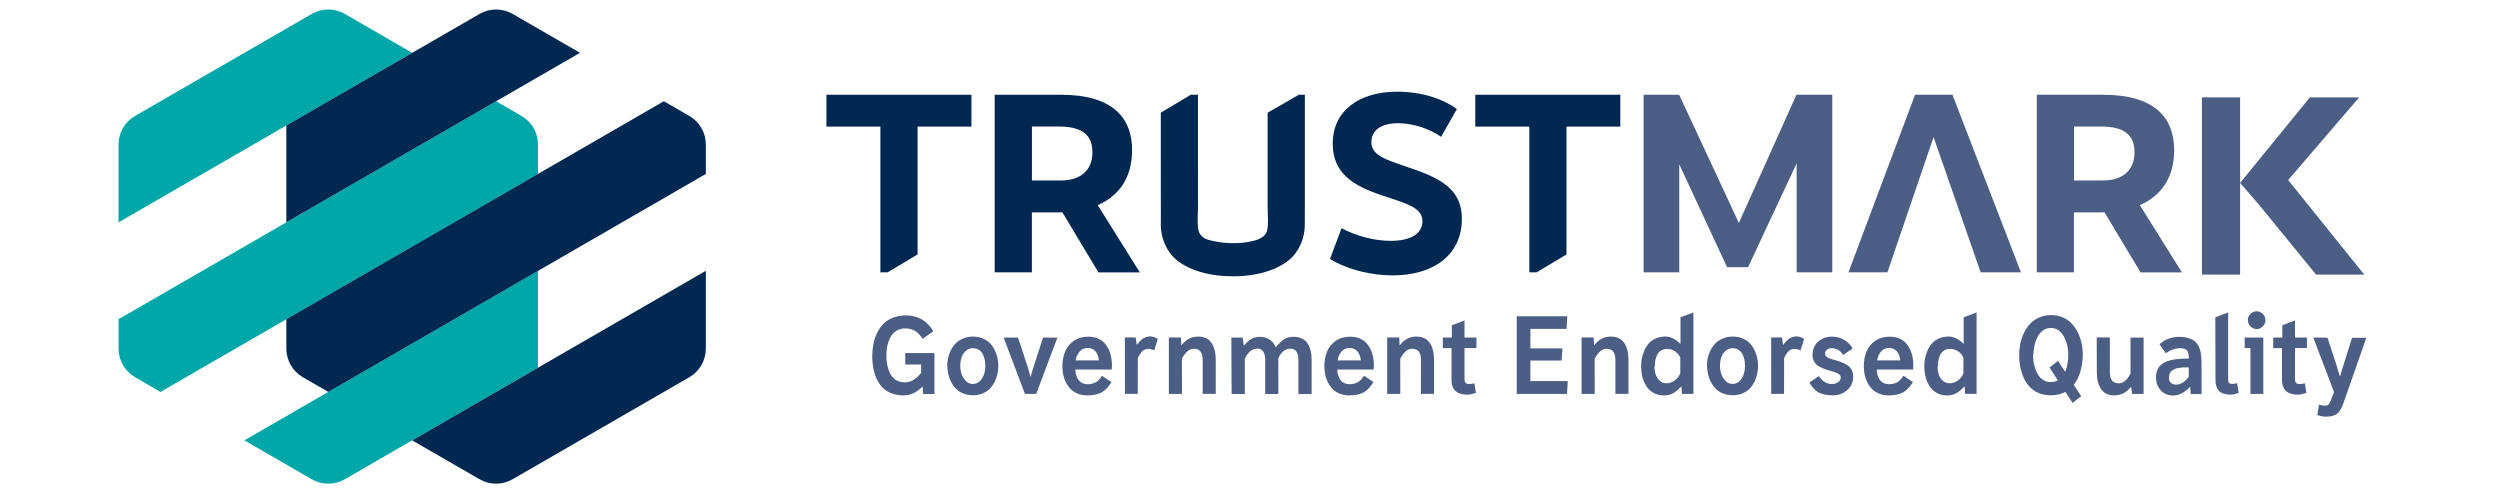 <?xml version="1.0" encoding="utf-8"?>
<!-- Generator: Adobe Illustrator 24.1.3, SVG Export Plug-In . SVG Version: 6.00 Build 0)  -->
<svg version="1.1" id="Layer_1" xmlns="http://www.w3.org/2000/svg" xmlns:xlink="http://www.w3.org/1999/xlink" x="0px" y="0px"
	 viewBox="0 0 505 100" style="enable-background:new 0 0 505 100;" xml:space="preserve">
<style type="text/css">
	.st0{clip-path:url(#SVGID_1_);fill:#00A7A8;}
	.st1{clip-path:url(#SVGID_1_);fill:#002851;}
	.st2{clip-path:url(#SVGID_1_);fill:#4C5E84;}
</style>
<g>
	<defs>
		<rect id="SVGID_3_" x="-8.62" y="-21.68" width="519.2" height="142.97"/>
	</defs>
	<clipPath id="SVGID_1_">
		<use xlink:href="#SVGID_3_"  style="overflow:visible;"/>
	</clipPath>
	<path class="st0" d="M83.26,10.67L69.65,2.81c-2.06-1.19-4.61-1.19-6.67,0l-35.7,20.61c-2.07,1.19-3.34,3.4-3.34,5.78v15.72
		L83.26,10.67z"/>
	<path class="st0" d="M27.28,76.2l5.14,2.97l76.26-44.03V29.2c0-2.39-1.27-4.59-3.34-5.78l-5.14-2.97L23.95,64.48v5.93
		C23.95,72.8,25.22,75,27.28,76.2"/>
	<path class="st0" d="M49.37,88.95l13.61,7.86c2.06,1.19,4.61,1.19,6.67,0l39.03-22.54V54.7L49.37,88.95z"/>
	<path class="st1" d="M117.16,10.67l-13.61-7.86c-2.06-1.19-4.61-1.19-6.67,0L57.84,25.34v19.57L117.16,10.67z"/>
	<path class="st1" d="M61.18,76.2l5.14,2.97l76.26-44.03V29.2c0-2.39-1.27-4.59-3.34-5.78l-5.14-2.97L57.84,64.48v5.93
		C57.84,72.8,59.11,75,61.18,76.2"/>
	<path class="st1" d="M83.26,88.95l13.61,7.86c2.06,1.19,4.61,1.19,6.67,0l35.7-20.61c2.06-1.19,3.34-3.4,3.34-5.78V54.7
		L83.26,88.95z"/>
	<polygon class="st2" points="444.79,19.67 444.79,55.47 452.5,55.47 452.5,36.95 452.5,19.67 	"/>
	<polygon class="st2" points="462.21,36.37 476.55,19.67 466.59,19.67 452.5,36.95 456.38,41.43 467.84,55.47 477.58,55.47 	"/>
	<polygon class="st1" points="166.94,25.58 177.84,25.58 177.84,55.01 179.31,55.01 185.35,51.39 185.35,25.58 196.23,25.58 
		196.23,19.14 166.94,19.14 	"/>
	<path class="st1" d="M228.68,30.32c0-6.67-4.1-11.18-14.34-11.18h-13.41v35.87h7.51V42.9h5.35l0.81-0.01l7.28,12.13h8.36
		l-8.5-13.58C225.96,39.6,228.68,36,228.68,30.32 M214.36,36.45h-5.91V25.56h5.45c4.88,0,6.77,1.84,6.77,5.22
		C220.67,34.37,218.28,36.45,214.36,36.45"/>
	<path class="st1" d="M286.1,34.37c-5.43-1.95-9.08-2.65-9.08-5.64c0-2.47,2.06-3.84,5.38-3.84c2.91,0,6.24,1.03,8.7,2.75l3.19-5.61
		c-2.39-1.81-6.7-3.51-12.05-3.51c-7.69,0-13.03,3.83-13.03,10.5c0,5.92,4.03,8.46,9.85,10.41c5.1,1.69,8.27,2.51,8.27,5.23
		c0,2.38-2.08,3.99-6.44,3.99c-3.24,0-6.87-0.95-9.9-2.55l-2.33,6.22c3.74,2.27,8.59,3.31,12.63,3.31c8.26,0,14.01-4.11,14.01-11.42
		C295.29,38.86,291.93,36.44,286.1,34.37"/>
	<polygon class="st1" points="298.01,25.58 308.92,25.58 308.92,55.01 310.4,55.01 316.43,51.4 316.43,25.58 327.3,25.58 
		327.3,19.14 298.01,19.14 	"/>
	<polygon class="st2" points="351.25,45.03 339.19,19.14 332.01,19.14 332.01,55.01 339.21,55.01 339.21,33.19 348.87,53.97 
		353.11,53.97 362.92,33 362.92,55.01 370.12,55.01 370.12,19.14 362.88,19.14 	"/>
	<polygon class="st2" points="386.84,19.14 373.39,55.01 381.26,55.01 390.58,27.7 400.09,55.01 408.23,55.01 394.4,19.14 	"/>
	<path class="st2" d="M439.18,30.32c0-6.67-4.1-11.18-14.34-11.18h-13.41v35.87h7.51V42.9h5.36l0.81-0.01l7.28,12.13h8.36
		l-8.5-13.58C436.46,39.6,439.18,36,439.18,30.32 M424.86,36.45h-5.91V25.56h5.45c4.88,0,6.77,1.84,6.77,5.22
		C431.17,34.37,428.78,36.45,424.86,36.45"/>
	<path class="st1" d="M256.06,22.77v12.38v6.71c0,1.5,0.22,3.12-0.08,4.6c-0.26,1.29-1.51,1.85-2.66,2.16
		c-1.58,0.42-3.29,0.55-4.92,0.49c-1.43-0.05-2.85-0.27-4.23-0.64c-1.12-0.31-1.94-0.99-2.13-2.19c-0.22-1.45-0.05-2.96-0.05-4.42
		v-6.71V19.14h-1.46l-6.05,3.62v8.05c0,0,0,11.19,0.01,11.21v3.07c-0.04,0.83,0.02,3.42,1.7,5.8c0.16,0.23,0.32,0.46,0.51,0.68
		c2.26,2.62,6.91,4.24,12.12,4.23c0.07,0,0.14,0.01,0.21,0.01c0.07,0,0.14-0.01,0.21,0c5.21,0,9.86-1.62,12.12-4.24
		c0.19-0.22,0.35-0.45,0.51-0.68c1.68-2.38,1.73-4.97,1.7-5.8c0,0,0-3.07,0.01-3.08V30.81V19.14h-1.23L256.06,22.77z"/>
	<path class="st2" d="M176.42,69.5c0.13-0.71,0.37-1.43,0.71-2.15c0.33-0.72,0.75-1.34,1.25-1.87c0.5-0.53,1.15-0.96,1.94-1.28
		c0.8-0.33,1.7-0.49,2.69-0.49c2.39,0,4.24,1.07,5.53,3.2l-2.16,1.52c-0.55-0.81-1.1-1.36-1.67-1.65c-0.58-0.29-1.2-0.44-1.86-0.44
		c-0.66,0-1.24,0.15-1.73,0.45c-0.5,0.31-0.9,0.71-1.19,1.22c-0.29,0.51-0.51,1.08-0.66,1.71c-0.15,0.63-0.22,1.3-0.22,2.01
		c0,1.72,0.32,3.07,0.95,4.04c0.63,0.98,1.57,1.47,2.82,1.47c0.59,0,1.17-0.18,1.75-0.53c0.57-0.35,1.07-0.82,1.5-1.4v-1.67h-3.21
		v-2.32h5.89l0.01,8.27h-2.28l-0.11-1.51c-1.2,1.2-2.48,1.79-3.85,1.79c-0.94,0-1.78-0.15-2.51-0.45c-0.74-0.31-1.35-0.71-1.81-1.2
		c-0.46-0.49-0.86-1.1-1.17-1.81c-0.31-0.71-0.53-1.45-0.66-2.22c-0.12-0.77-0.19-1.6-0.19-2.48l0.02,0.02
		C176.21,70.99,176.28,70.24,176.42,69.5"/>
	<path class="st2" d="M191.49,72.38c0.06-0.26,0.13-0.53,0.22-0.79c0.09-0.26,0.2-0.52,0.33-0.79c0.26-0.53,0.58-1,0.97-1.41
		c0.38-0.4,0.88-0.74,1.49-1c0.61-0.26,1.28-0.4,2.01-0.4c0.77,0,1.46,0.13,2.05,0.39c0.6,0.26,1.09,0.6,1.47,1
		c0.37,0.41,0.69,0.88,0.94,1.41c0.25,0.53,0.43,1.05,0.53,1.56c0.11,0.52,0.16,1.03,0.16,1.53c0,0.29-0.02,0.56-0.05,0.84
		c-0.03,0.27-0.08,0.55-0.13,0.83c-0.12,0.56-0.31,1.09-0.57,1.61c-0.28,0.53-0.6,0.99-0.98,1.38c-0.37,0.39-0.86,0.7-1.46,0.95
		c-0.58,0.24-1.22,0.35-1.94,0.35c-0.71,0-1.36-0.12-1.97-0.37c-0.59-0.24-1.08-0.56-1.47-0.96c-0.38-0.39-0.7-0.85-0.98-1.38
		c-0.26-0.51-0.45-1.04-0.57-1.6c-0.12-0.56-0.18-1.11-0.18-1.65l-0.03,0.02C191.33,73.42,191.39,72.9,191.49,72.38 M194.7,76.47
		c0.48,0.72,1.08,1.08,1.81,1.08c0.76,0,1.38-0.36,1.83-1.06c0.46-0.71,0.69-1.56,0.69-2.56c0-1.06-0.21-1.93-0.63-2.59
		c-0.43-0.67-1.06-1-1.88-1c-0.54,0-1.01,0.18-1.41,0.53c-0.4,0.36-0.69,0.8-0.87,1.32c-0.18,0.54-0.27,1.12-0.27,1.72
		C193.98,74.9,194.22,75.75,194.7,76.47"/>
	<path class="st2" d="M207.14,72.73c0.35,1.07,0.55,1.69,0.6,1.86l0.4,1.49h0.05c0.12-0.44,0.21-0.78,0.29-1.02
		c0.07-0.24,0.12-0.39,0.14-0.45l2.07-6.42h2.91l-4.29,11.38h-2.27l-4.3-11.38h2.9C206.3,70.15,206.79,71.66,207.14,72.73"/>
	<path class="st2" d="M215.16,71.01c0.38-0.92,0.98-1.65,1.78-2.19c0.8-0.54,1.77-0.81,2.91-0.81c0.68,0,1.3,0.11,1.86,0.34
		c0.55,0.23,1,0.53,1.36,0.91c0.35,0.37,0.64,0.81,0.89,1.32c0.24,0.51,0.4,1.04,0.5,1.56c0.05,0.26,0.08,0.53,0.11,0.8
		c0.02,0.27,0.04,0.55,0.04,0.83v0.16c0,0.03,0,0.07,0,0.11c0,0.05-0.01,0.1-0.02,0.17c-0.01,0.14-0.02,0.28-0.03,0.44h-7.34
		c0.03,0.9,0.26,1.62,0.68,2.16c0.42,0.53,1.02,0.8,1.8,0.8c0.59,0,1.12-0.12,1.59-0.37c0.47-0.24,0.9-0.68,1.31-1.34l1.92,1.27
		c-0.6,1-1.27,1.7-2,2.1c-0.75,0.4-1.72,0.6-2.93,0.6c-0.69,0-1.31-0.11-1.88-0.35c-0.56-0.23-1.03-0.53-1.41-0.9
		c-0.37-0.37-0.68-0.81-0.95-1.31c-0.26-0.5-0.45-1.01-0.56-1.53c-0.11-0.51-0.17-1.04-0.17-1.59h-0.03
		C214.59,72.98,214.78,71.91,215.16,71.01 M221.29,70.98c-0.39-0.46-0.93-0.69-1.61-0.69c-0.65,0-1.18,0.24-1.6,0.72
		c-0.42,0.49-0.69,1.08-0.8,1.79h4.69C221.91,72.05,221.68,71.44,221.29,70.98"/>
	<path class="st2" d="M229.42,68.18l0.2,1.51c0.19-0.26,0.36-0.47,0.5-0.63c0.13-0.15,0.3-0.31,0.52-0.5
		c0.21-0.18,0.44-0.31,0.69-0.41c0.25-0.09,0.53-0.15,0.83-0.19c0.04-0.01,0.09-0.01,0.16-0.01c0.19,0,0.43,0.04,0.7,0.11
		c0.33,0.1,0.61,0.23,0.86,0.39l-0.71,2.31c-0.57-0.2-0.95-0.3-1.15-0.3c-0.5,0-0.92,0.16-1.25,0.47c-0.34,0.32-0.65,0.79-0.93,1.41
		l-0.01,7.22h-2.59l-0.02-11.39H229.42z"/>
	<path class="st2" d="M238.55,68.17l0.08,1.59c0.47-0.57,0.94-1,1.44-1.28c0.49-0.28,1.04-0.44,1.66-0.48
		c0.06-0.01,0.12-0.01,0.19-0.01h0.18c0.43,0,0.82,0.06,1.18,0.18c0.45,0.16,0.82,0.38,1.09,0.67c0.29,0.3,0.53,0.66,0.71,1.07
		c0.18,0.42,0.31,0.86,0.39,1.32c0.04,0.23,0.06,0.47,0.08,0.71c0.02,0.25,0.03,0.5,0.03,0.77v6.85h-2.64V72.7
		c0-1.5-0.59-2.25-1.77-2.25c-0.51,0-0.96,0.19-1.37,0.57c-0.41,0.39-0.76,0.87-1.05,1.44l0.01,7.11h-2.65v-11.4H238.55z"/>
	<path class="st2" d="M251.02,68.19l0.22,1.64c0.51-0.57,0.98-1,1.41-1.28c0.42-0.28,0.93-0.44,1.5-0.5
		c0.06-0.01,0.11-0.01,0.17-0.01h0.17l0.62,0.04c0.31,0.05,0.63,0.15,0.98,0.3c0.33,0.15,0.64,0.37,0.93,0.68
		c0.28,0.3,0.51,0.67,0.69,1.12c0.11-0.14,0.22-0.27,0.31-0.39c0.1-0.12,0.19-0.22,0.28-0.32c0.19-0.2,0.41-0.41,0.67-0.63
		c0.26-0.22,0.56-0.4,0.88-0.54c0.31-0.13,0.64-0.22,0.99-0.25c0.08-0.01,0.15-0.01,0.23-0.02c0.08,0,0.16,0,0.23,0
		c0.57,0.01,1.06,0.1,1.48,0.26c0.55,0.21,0.97,0.53,1.27,0.97c0.3,0.44,0.53,0.94,0.68,1.5c0.15,0.56,0.22,1.2,0.22,1.91v6.93
		h-2.67v-6.95c0-0.7-0.14-1.26-0.43-1.67c-0.26-0.37-0.66-0.55-1.2-0.55c-0.07,0-0.12,0-0.15,0.01c-0.51,0.03-0.96,0.23-1.36,0.59
		c-0.39,0.36-0.69,0.81-0.92,1.35l0.01,7.2h-2.66v-6.95c0-0.68-0.14-1.23-0.43-1.66c-0.26-0.37-0.64-0.56-1.14-0.56h-0.08
		c-0.03,0-0.06,0-0.09,0.01c-0.99,0.08-1.79,0.77-2.38,2.06v7.1h-2.66l-0.06-11.38H251.02z"/>
	<path class="st2" d="M268.07,71.01c0.38-0.92,0.97-1.65,1.78-2.19c0.8-0.54,1.77-0.81,2.91-0.81c0.68,0,1.3,0.11,1.86,0.34
		c0.55,0.23,1,0.53,1.36,0.91c0.35,0.37,0.64,0.81,0.89,1.32c0.24,0.51,0.4,1.04,0.5,1.56c0.05,0.26,0.08,0.53,0.11,0.8
		c0.02,0.27,0.04,0.55,0.04,0.83v0.16c0,0.03,0,0.07,0,0.11c0,0.05-0.01,0.1-0.02,0.17c-0.01,0.14-0.02,0.28-0.03,0.44h-7.34
		c0.03,0.9,0.25,1.62,0.68,2.16c0.42,0.53,1.02,0.8,1.8,0.8c0.59,0,1.12-0.12,1.6-0.37c0.47-0.24,0.9-0.68,1.31-1.34l1.92,1.27
		c-0.6,1-1.27,1.7-2,2.1c-0.74,0.4-1.72,0.6-2.93,0.6c-0.69,0-1.31-0.11-1.88-0.35c-0.56-0.23-1.03-0.53-1.41-0.9
		c-0.37-0.37-0.68-0.81-0.95-1.31c-0.26-0.5-0.45-1.01-0.56-1.53c-0.11-0.51-0.17-1.04-0.17-1.59h-0.03
		C267.49,72.98,267.69,71.91,268.07,71.01 M274.2,70.98c-0.39-0.46-0.93-0.69-1.61-0.69c-0.65,0-1.18,0.24-1.59,0.72
		c-0.42,0.49-0.69,1.08-0.8,1.79h4.69C274.82,72.05,274.59,71.44,274.2,70.98"/>
	<path class="st2" d="M282.64,68.17l0.08,1.59c0.47-0.57,0.94-1,1.44-1.28c0.49-0.28,1.04-0.44,1.66-0.48
		c0.06-0.01,0.12-0.01,0.19-0.01h0.18c0.43,0,0.82,0.06,1.18,0.18c0.45,0.16,0.82,0.38,1.09,0.67c0.29,0.3,0.53,0.66,0.71,1.07
		c0.18,0.42,0.31,0.86,0.39,1.32c0.04,0.23,0.06,0.47,0.08,0.71c0.02,0.25,0.03,0.5,0.03,0.77v6.85h-2.64V72.7
		c0-1.5-0.59-2.25-1.77-2.25c-0.51,0-0.96,0.19-1.36,0.57c-0.41,0.39-0.76,0.87-1.05,1.44l0.01,7.11h-2.65v-11.4H282.64z"/>
	<path class="st2" d="M293.27,68.18V65.7l2.56-0.96v3.44h2.41v2.13h-2.41v6.27c0,0.33,0.07,0.58,0.22,0.75
		c0.15,0.18,0.4,0.26,0.75,0.26c0.04,0,0.14-0.01,0.31-0.04c0.17-0.02,0.41-0.06,0.72-0.11l0.31,1.92
		c-0.71,0.24-1.28,0.37-1.71,0.37c-0.52,0-0.97-0.06-1.37-0.18c-0.4-0.12-0.71-0.27-0.93-0.45c-0.23-0.19-0.42-0.42-0.56-0.69
		c-0.14-0.26-0.24-0.54-0.29-0.81c-0.03-0.14-0.05-0.28-0.06-0.43c-0.01-0.15-0.01-0.31-0.01-0.49v-6.36h-1.76l-0.01-2.14H293.27z"
		/>
	<polygon class="st2" points="316.6,63.89 316.45,66.43 309.14,66.43 309.14,70.37 315.61,70.37 315.45,72.83 309.14,72.83 
		309.14,76.98 316.69,76.98 316.54,79.57 306.38,79.57 306.38,63.89 	"/>
	<path class="st2" d="M321.92,68.17l0.08,1.59c0.47-0.57,0.94-1,1.44-1.28c0.49-0.28,1.04-0.44,1.66-0.48
		c0.06-0.01,0.12-0.01,0.19-0.01h0.18c0.43,0,0.82,0.06,1.18,0.18c0.45,0.16,0.82,0.38,1.09,0.67c0.29,0.3,0.53,0.66,0.71,1.07
		c0.18,0.42,0.31,0.86,0.39,1.32c0.04,0.23,0.06,0.47,0.08,0.71c0.02,0.25,0.03,0.5,0.03,0.77v6.85h-2.64V72.7
		c0-1.5-0.59-2.25-1.77-2.25c-0.51,0-0.96,0.19-1.37,0.57c-0.41,0.39-0.76,0.87-1.05,1.44l0.01,7.11h-2.65v-11.4H321.92z"/>
	<path class="st2" d="M331.63,72.52c0.09-0.55,0.26-1.1,0.5-1.66c0.24-0.55,0.54-1.04,0.9-1.46c0.36-0.42,0.82-0.76,1.4-1.02
		c0.58-0.26,1.24-0.4,1.96-0.4c1.07,0,2.09,0.5,3.07,1.5v-5.39l2.61-0.97v16.44h-2.32l-0.1-1.54c-0.54,0.61-1.09,1.07-1.64,1.39
		c-0.56,0.31-1.17,0.47-1.86,0.47c-0.66,0-1.25-0.11-1.78-0.34c-0.53-0.23-0.97-0.53-1.31-0.91c-0.35-0.37-0.64-0.81-0.88-1.31
		c-0.24-0.49-0.41-1-0.51-1.53c-0.1-0.52-0.15-1.05-0.15-1.57h-0.02C331.49,73.65,331.54,73.09,331.63,72.52 M334.44,75.62
		c0.16,0.49,0.43,0.92,0.8,1.27c0.37,0.35,0.83,0.53,1.38,0.53c0.61,0,1.16-0.19,1.66-0.55c0.49-0.36,0.87-0.84,1.14-1.44V72.2
		c-0.26-0.52-0.63-0.94-1.09-1.25c-0.47-0.31-0.99-0.47-1.56-0.47c-0.46,0-0.86,0.1-1.19,0.29c-0.34,0.2-0.6,0.47-0.78,0.81
		c-0.19,0.35-0.32,0.72-0.41,1.12c-0.08,0.41-0.12,0.85-0.12,1.31h-0.05C334.2,74.59,334.28,75.12,334.44,75.62"/>
	<path class="st2" d="M344.95,72.38c0.05-0.26,0.13-0.53,0.22-0.79c0.09-0.26,0.2-0.52,0.34-0.79c0.26-0.53,0.58-1,0.97-1.41
		c0.38-0.4,0.88-0.74,1.49-1c0.61-0.26,1.28-0.4,2.01-0.4c0.77,0,1.46,0.13,2.05,0.39c0.6,0.26,1.09,0.6,1.47,1
		c0.37,0.41,0.69,0.88,0.94,1.41c0.25,0.53,0.43,1.05,0.53,1.56c0.11,0.52,0.16,1.03,0.16,1.53c0,0.29-0.02,0.56-0.05,0.84
		c-0.03,0.27-0.07,0.55-0.13,0.83c-0.12,0.56-0.31,1.09-0.57,1.61c-0.28,0.53-0.6,0.99-0.98,1.38c-0.37,0.39-0.86,0.7-1.46,0.95
		c-0.58,0.24-1.22,0.35-1.94,0.35c-0.71,0-1.37-0.12-1.97-0.37c-0.59-0.24-1.08-0.56-1.47-0.96c-0.37-0.39-0.7-0.85-0.98-1.38
		c-0.26-0.51-0.45-1.04-0.57-1.6c-0.12-0.56-0.18-1.11-0.18-1.65l-0.03,0.02C344.8,73.42,344.85,72.9,344.95,72.38 M348.16,76.47
		c0.48,0.72,1.08,1.08,1.81,1.08c0.76,0,1.38-0.36,1.83-1.06c0.46-0.71,0.69-1.56,0.69-2.56c0-1.06-0.21-1.93-0.64-2.59
		c-0.43-0.67-1.05-1-1.88-1c-0.54,0-1.01,0.18-1.41,0.53c-0.4,0.36-0.69,0.8-0.86,1.32c-0.18,0.54-0.27,1.12-0.27,1.72
		C347.44,74.9,347.68,75.75,348.16,76.47"/>
	<path class="st2" d="M359.98,68.18l0.2,1.51c0.19-0.26,0.36-0.47,0.5-0.63c0.13-0.15,0.3-0.31,0.52-0.5
		c0.21-0.18,0.44-0.31,0.69-0.41c0.25-0.09,0.53-0.15,0.83-0.19c0.03-0.01,0.09-0.01,0.15-0.01c0.19,0,0.43,0.04,0.7,0.11
		c0.33,0.1,0.61,0.23,0.86,0.39l-0.71,2.31c-0.57-0.2-0.95-0.3-1.15-0.3c-0.5,0-0.92,0.16-1.25,0.47c-0.34,0.32-0.65,0.79-0.93,1.41
		l-0.01,7.22h-2.59l-0.02-11.39H359.98z"/>
	<path class="st2" d="M370.03,77.57c0.45,0,0.86-0.12,1.24-0.36c0.37-0.24,0.56-0.57,0.56-1c0-0.22-0.11-0.42-0.31-0.58
		c-0.2-0.16-0.47-0.3-0.81-0.42c-0.32-0.11-0.69-0.23-1.12-0.34c-0.41-0.11-0.82-0.25-1.22-0.41c-0.42-0.16-0.79-0.35-1.12-0.56
		c-0.33-0.22-0.6-0.52-0.81-0.89c-0.21-0.37-0.31-0.81-0.31-1.3c0-1.11,0.37-2.01,1.12-2.69c0.76-0.68,1.7-1.02,2.81-1.02
		c0.9,0,1.71,0.21,2.43,0.63c0.72,0.42,1.31,1.01,1.75,1.76l-1.93,1.31c-0.58-0.91-1.37-1.37-2.35-1.37c-0.36,0-0.67,0.1-0.92,0.31
		c-0.25,0.21-0.38,0.49-0.38,0.86c0,0.22,0.11,0.41,0.31,0.57c0.21,0.17,0.48,0.3,0.81,0.41c0.17,0.06,0.34,0.11,0.53,0.16
		c0.19,0.05,0.38,0.11,0.58,0.16c0.2,0.06,0.41,0.12,0.61,0.19c0.21,0.07,0.41,0.15,0.61,0.23c0.2,0.08,0.4,0.17,0.58,0.27
		c0.19,0.09,0.37,0.19,0.53,0.31c0.33,0.22,0.6,0.52,0.81,0.91c0.21,0.39,0.31,0.84,0.31,1.34c0,1.12-0.4,2.04-1.2,2.75
		c-0.81,0.71-1.78,1.06-2.91,1.06c-1.17,0-2.11-0.19-2.83-0.56c-0.71-0.37-1.35-1.05-1.91-2.02l1.92-1.31
		C368.13,77.04,368.98,77.57,370.03,77.57"/>
	<path class="st2" d="M377.04,71.01c0.38-0.92,0.97-1.65,1.78-2.19c0.8-0.54,1.77-0.81,2.91-0.81c0.68,0,1.3,0.11,1.86,0.34
		c0.55,0.23,1,0.53,1.36,0.91c0.35,0.37,0.64,0.81,0.89,1.32c0.24,0.51,0.4,1.04,0.5,1.56c0.05,0.26,0.09,0.53,0.11,0.8
		c0.02,0.27,0.04,0.55,0.04,0.83v0.16c0,0.03,0,0.07,0,0.11c0,0.05-0.01,0.1-0.02,0.17c-0.01,0.14-0.02,0.28-0.03,0.44h-7.34
		c0.03,0.9,0.25,1.62,0.68,2.16c0.42,0.53,1.02,0.8,1.8,0.8c0.59,0,1.12-0.12,1.6-0.37c0.47-0.24,0.9-0.68,1.31-1.34l1.92,1.27
		c-0.6,1-1.27,1.7-2,2.1c-0.74,0.4-1.72,0.6-2.93,0.6c-0.69,0-1.31-0.11-1.88-0.35c-0.56-0.23-1.03-0.53-1.41-0.9
		c-0.37-0.37-0.69-0.81-0.95-1.31c-0.26-0.5-0.45-1.01-0.56-1.53c-0.11-0.51-0.17-1.04-0.17-1.59h-0.03
		C376.47,72.98,376.66,71.91,377.04,71.01 M383.17,70.98c-0.39-0.46-0.93-0.69-1.61-0.69c-0.65,0-1.18,0.24-1.59,0.72
		c-0.42,0.49-0.69,1.08-0.8,1.79h4.69C383.79,72.05,383.56,71.44,383.17,70.98"/>
	<path class="st2" d="M388.83,72.52c0.09-0.55,0.26-1.1,0.5-1.66c0.24-0.55,0.53-1.04,0.9-1.46c0.36-0.42,0.82-0.76,1.4-1.02
		c0.58-0.26,1.24-0.4,1.96-0.4c1.07,0,2.09,0.5,3.07,1.5v-5.39l2.61-0.97v16.44h-2.31l-0.11-1.54c-0.54,0.61-1.09,1.07-1.64,1.39
		c-0.56,0.31-1.17,0.47-1.85,0.47c-0.66,0-1.26-0.11-1.78-0.34c-0.53-0.23-0.97-0.53-1.31-0.91c-0.35-0.37-0.64-0.81-0.88-1.31
		c-0.24-0.49-0.41-1-0.51-1.53c-0.1-0.52-0.15-1.05-0.15-1.57h-0.02C388.68,73.65,388.73,73.09,388.83,72.52 M391.63,75.62
		c0.16,0.49,0.43,0.92,0.8,1.27c0.37,0.35,0.83,0.53,1.38,0.53c0.61,0,1.16-0.19,1.66-0.55c0.49-0.36,0.87-0.84,1.14-1.44V72.2
		c-0.26-0.52-0.63-0.94-1.09-1.25c-0.47-0.31-0.99-0.47-1.57-0.47c-0.46,0-0.86,0.1-1.19,0.29c-0.34,0.2-0.6,0.47-0.78,0.81
		c-0.19,0.35-0.32,0.72-0.41,1.12c-0.08,0.41-0.13,0.85-0.13,1.31h-0.05C391.39,74.59,391.47,75.12,391.63,75.62"/>
	<path class="st2" d="M408.12,69.34c0.15-0.75,0.4-1.47,0.75-2.16c0.34-0.69,0.76-1.29,1.25-1.81c0.49-0.52,1.09-0.94,1.82-1.25
		c0.71-0.31,1.51-0.47,2.38-0.47c0.86,0,1.63,0.15,2.33,0.45c0.72,0.3,1.32,0.71,1.8,1.22c0.49,0.51,0.91,1.11,1.25,1.79
		c0.35,0.7,0.6,1.43,0.77,2.19c0.17,0.77,0.25,1.56,0.25,2.38c0,1.06-0.15,2.13-0.44,3.21c-0.29,1.1-0.75,2.04-1.38,2.84l1.5,2.29
		l-1.73,1.37l-1.45-2.22c-0.87,0.45-1.84,0.68-2.91,0.68c-0.69,0-1.33-0.09-1.94-0.27c-0.59-0.17-1.11-0.41-1.54-0.72
		c-0.43-0.3-0.82-0.66-1.17-1.09c-0.34-0.42-0.62-0.88-0.84-1.37c-0.11-0.24-0.21-0.49-0.3-0.75c-0.09-0.25-0.17-0.52-0.25-0.79
		c-0.15-0.54-0.25-1.07-0.31-1.59c-0.06-0.51-0.09-1.03-0.09-1.56l0.01-0.07C407.88,70.87,407.96,70.1,408.12,69.34 M410.71,72.37
		c0.02,0.25,0.04,0.49,0.08,0.74c0.07,0.49,0.2,0.98,0.38,1.48c0.17,0.5,0.39,0.94,0.66,1.31c0.26,0.37,0.59,0.68,1.01,0.92
		c0.41,0.24,0.88,0.35,1.41,0.35c0.53,0,1.01-0.11,1.44-0.34L414,74.24l1.72-1.35c0.05,0.08,0.14,0.23,0.28,0.44
		c0.07,0.1,0.15,0.22,0.23,0.36c0.09,0.13,0.19,0.29,0.31,0.46c0.12,0.17,0.23,0.34,0.33,0.5c0.1,0.15,0.2,0.3,0.29,0.44
		c0.42-0.97,0.63-2.11,0.63-3.44c0-0.23-0.01-0.46-0.03-0.69c-0.02-0.23-0.05-0.47-0.08-0.71c-0.08-0.49-0.2-0.97-0.39-1.44
		c-0.19-0.49-0.42-0.92-0.67-1.28c-0.26-0.38-0.6-0.69-1-0.93c-0.4-0.24-0.85-0.35-1.34-0.35c-0.44,0-0.83,0.09-1.19,0.26
		c-0.36,0.17-0.67,0.41-0.92,0.7c-0.24,0.28-0.46,0.62-0.66,0.99c-0.19,0.37-0.33,0.76-0.44,1.17c-0.05,0.21-0.1,0.41-0.14,0.61
		c-0.04,0.2-0.07,0.39-0.1,0.59c-0.03,0.19-0.05,0.38-0.06,0.56c-0.01,0.18-0.02,0.36-0.02,0.54l-0.07-0.03
		C410.69,71.87,410.69,72.12,410.71,72.37"/>
	<path class="st2" d="M426.19,68.19v6.99c0,1.5,0.59,2.25,1.78,2.25c0.5,0,0.96-0.19,1.37-0.56c0.4-0.37,0.75-0.85,1.03-1.43
		l-0.01-7.25h2.65v11.38h-2.32l-0.2-1.46c-0.47,0.58-0.95,1.01-1.44,1.28c-0.49,0.27-1.05,0.43-1.66,0.47
		c-0.06,0.01-0.12,0.01-0.19,0.01h-0.18c-0.42,0-0.8-0.06-1.16-0.18c-0.45-0.16-0.82-0.38-1.09-0.67c-0.28-0.3-0.52-0.65-0.71-1.06
		c-0.18-0.4-0.31-0.84-0.39-1.31c-0.03-0.23-0.06-0.47-0.08-0.72c-0.02-0.25-0.03-0.51-0.03-0.77l-0.02-6.99H426.19z"/>
	<path class="st2" d="M435.66,75.09c0.09-0.32,0.22-0.6,0.37-0.84c0.16-0.24,0.37-0.46,0.63-0.65c0.26-0.19,0.51-0.34,0.75-0.47
		c0.12-0.06,0.25-0.12,0.4-0.17c0.15-0.05,0.32-0.1,0.5-0.15c0.18-0.05,0.35-0.09,0.5-0.12c0.15-0.04,0.3-0.06,0.44-0.08
		c0.14-0.02,0.29-0.04,0.45-0.06c0.16-0.02,0.35-0.04,0.55-0.05c0.39-0.03,0.71-0.05,0.96-0.06c0.12-0.01,0.26-0.01,0.41-0.01h0.52
		c0-0.79-0.12-1.33-0.36-1.63c-0.24-0.31-0.72-0.46-1.44-0.46c-0.49,0-0.96,0.08-1.39,0.23c-0.43,0.15-0.91,0.41-1.45,0.78
		l-1.28-1.79c1.07-1.01,2.42-1.52,4.04-1.52c0.58,0,1.09,0.06,1.53,0.17c0.45,0.12,0.83,0.26,1.15,0.44c0.33,0.18,0.6,0.41,0.8,0.7
		c0.23,0.31,0.4,0.6,0.52,0.88c0.12,0.28,0.21,0.63,0.29,1.06c0.03,0.21,0.06,0.41,0.08,0.6c0.02,0.19,0.04,0.38,0.05,0.56
		c0.02,0.37,0.03,0.8,0.03,1.28v5.87h-2.18c-0.03-0.42-0.06-0.75-0.08-0.99c-0.02-0.24-0.03-0.41-0.03-0.49
		c-0.46,0.49-0.99,0.91-1.59,1.26c-0.58,0.34-1.17,0.51-1.79,0.51c-1.1,0-1.96-0.35-2.59-1.05c-0.62-0.69-0.94-1.59-0.94-2.69
		l-0.02,0.04C435.52,75.79,435.57,75.43,435.66,75.09 M438.49,77.3c0.26,0.26,0.63,0.39,1.13,0.39c0.47,0,0.94-0.16,1.41-0.48
		c0.47-0.32,0.83-0.71,1.1-1.16v-1.84h-0.51c-0.06,0-0.14,0-0.23,0c-0.09,0-0.2,0.01-0.32,0.01c-0.12,0.01-0.23,0.02-0.33,0.02
		c-0.1,0.01-0.19,0.02-0.26,0.03c-0.15,0.02-0.34,0.05-0.57,0.09c-0.23,0.04-0.42,0.09-0.56,0.16c-0.15,0.06-0.3,0.15-0.47,0.25
		c-0.17,0.11-0.31,0.23-0.4,0.34c-0.1,0.14-0.18,0.29-0.24,0.45c-0.06,0.18-0.09,0.38-0.09,0.6l-0.02,0.01
		C438.1,76.67,438.23,77.04,438.49,77.3"/>
	<path class="st2" d="M450.09,63.12v13.52c0,0.35,0.06,0.59,0.19,0.72c0.13,0.13,0.32,0.2,0.59,0.2c0.03,0,0.07,0,0.11-0.01
		c0.04,0,0.08-0.01,0.13-0.02c0.04-0.01,0.09-0.01,0.15-0.02c0.06-0.01,0.12-0.02,0.2-0.03l0.44-0.06l0.32,1.93
		c-0.68,0.25-1.23,0.37-1.66,0.37c-0.49,0-0.93-0.06-1.32-0.18c-0.36-0.11-0.66-0.26-0.89-0.46c-0.21-0.18-0.38-0.42-0.51-0.71
		c-0.12-0.29-0.21-0.56-0.25-0.82c-0.04-0.27-0.06-0.57-0.06-0.91l-0.04-12.56L450.09,63.12z"/>
	<path class="st2" d="M457.19,68.19v11.38h-2.6v-9.26h-1.17v-2.13H457.19z M454.6,63.41c0.36-0.35,0.78-0.53,1.25-0.53
		c0.47,0,0.89,0.18,1.24,0.53c0.35,0.35,0.53,0.78,0.53,1.27c0,0.49-0.18,0.91-0.53,1.26c-0.35,0.35-0.77,0.53-1.24,0.53
		c-0.48,0-0.9-0.18-1.25-0.53c-0.35-0.35-0.53-0.78-0.53-1.27l-0.01,0.01C454.06,64.18,454.24,63.76,454.6,63.41"/>
	<path class="st2" d="M461.03,68.18V65.7l2.56-0.96v3.44H466v2.13h-2.41v6.27c0,0.33,0.07,0.58,0.22,0.75
		c0.15,0.18,0.4,0.26,0.75,0.26c0.04,0,0.14-0.01,0.31-0.04c0.17-0.02,0.41-0.06,0.72-0.11l0.31,1.92
		c-0.72,0.24-1.29,0.37-1.71,0.37c-0.51,0-0.97-0.06-1.37-0.18c-0.4-0.12-0.71-0.27-0.93-0.45c-0.23-0.19-0.42-0.42-0.56-0.69
		c-0.14-0.26-0.24-0.54-0.29-0.81c-0.03-0.14-0.05-0.28-0.06-0.43c-0.01-0.15-0.02-0.31-0.02-0.49v-6.36h-1.76l-0.01-2.14H461.03z"
		/>
	<path class="st2" d="M471.9,73.55l0.72,2.4h0.09c0.36-1.22,0.6-2,0.72-2.35l1.68-5.37H478l-4.63,13.23
		c-0.34,0.99-0.77,1.7-1.28,2.11c-0.51,0.4-1.27,0.6-2.3,0.6c-0.41,0-0.97-0.1-1.69-0.31l0.33-2.12c0.04,0.01,0.09,0.02,0.16,0.03
		c0.06,0.01,0.14,0.03,0.22,0.05c0.16,0.04,0.31,0.07,0.46,0.09c0.13,0.02,0.26,0.03,0.37,0.03c0.19,0,0.34-0.02,0.46-0.06
		c0.12-0.04,0.23-0.12,0.33-0.25c0.19-0.25,0.54-1.06,1.05-2.42l-4.2-11.03l2.87,0.04C471.23,71.5,471.81,73.27,471.9,73.55"/>
</g>
</svg>

